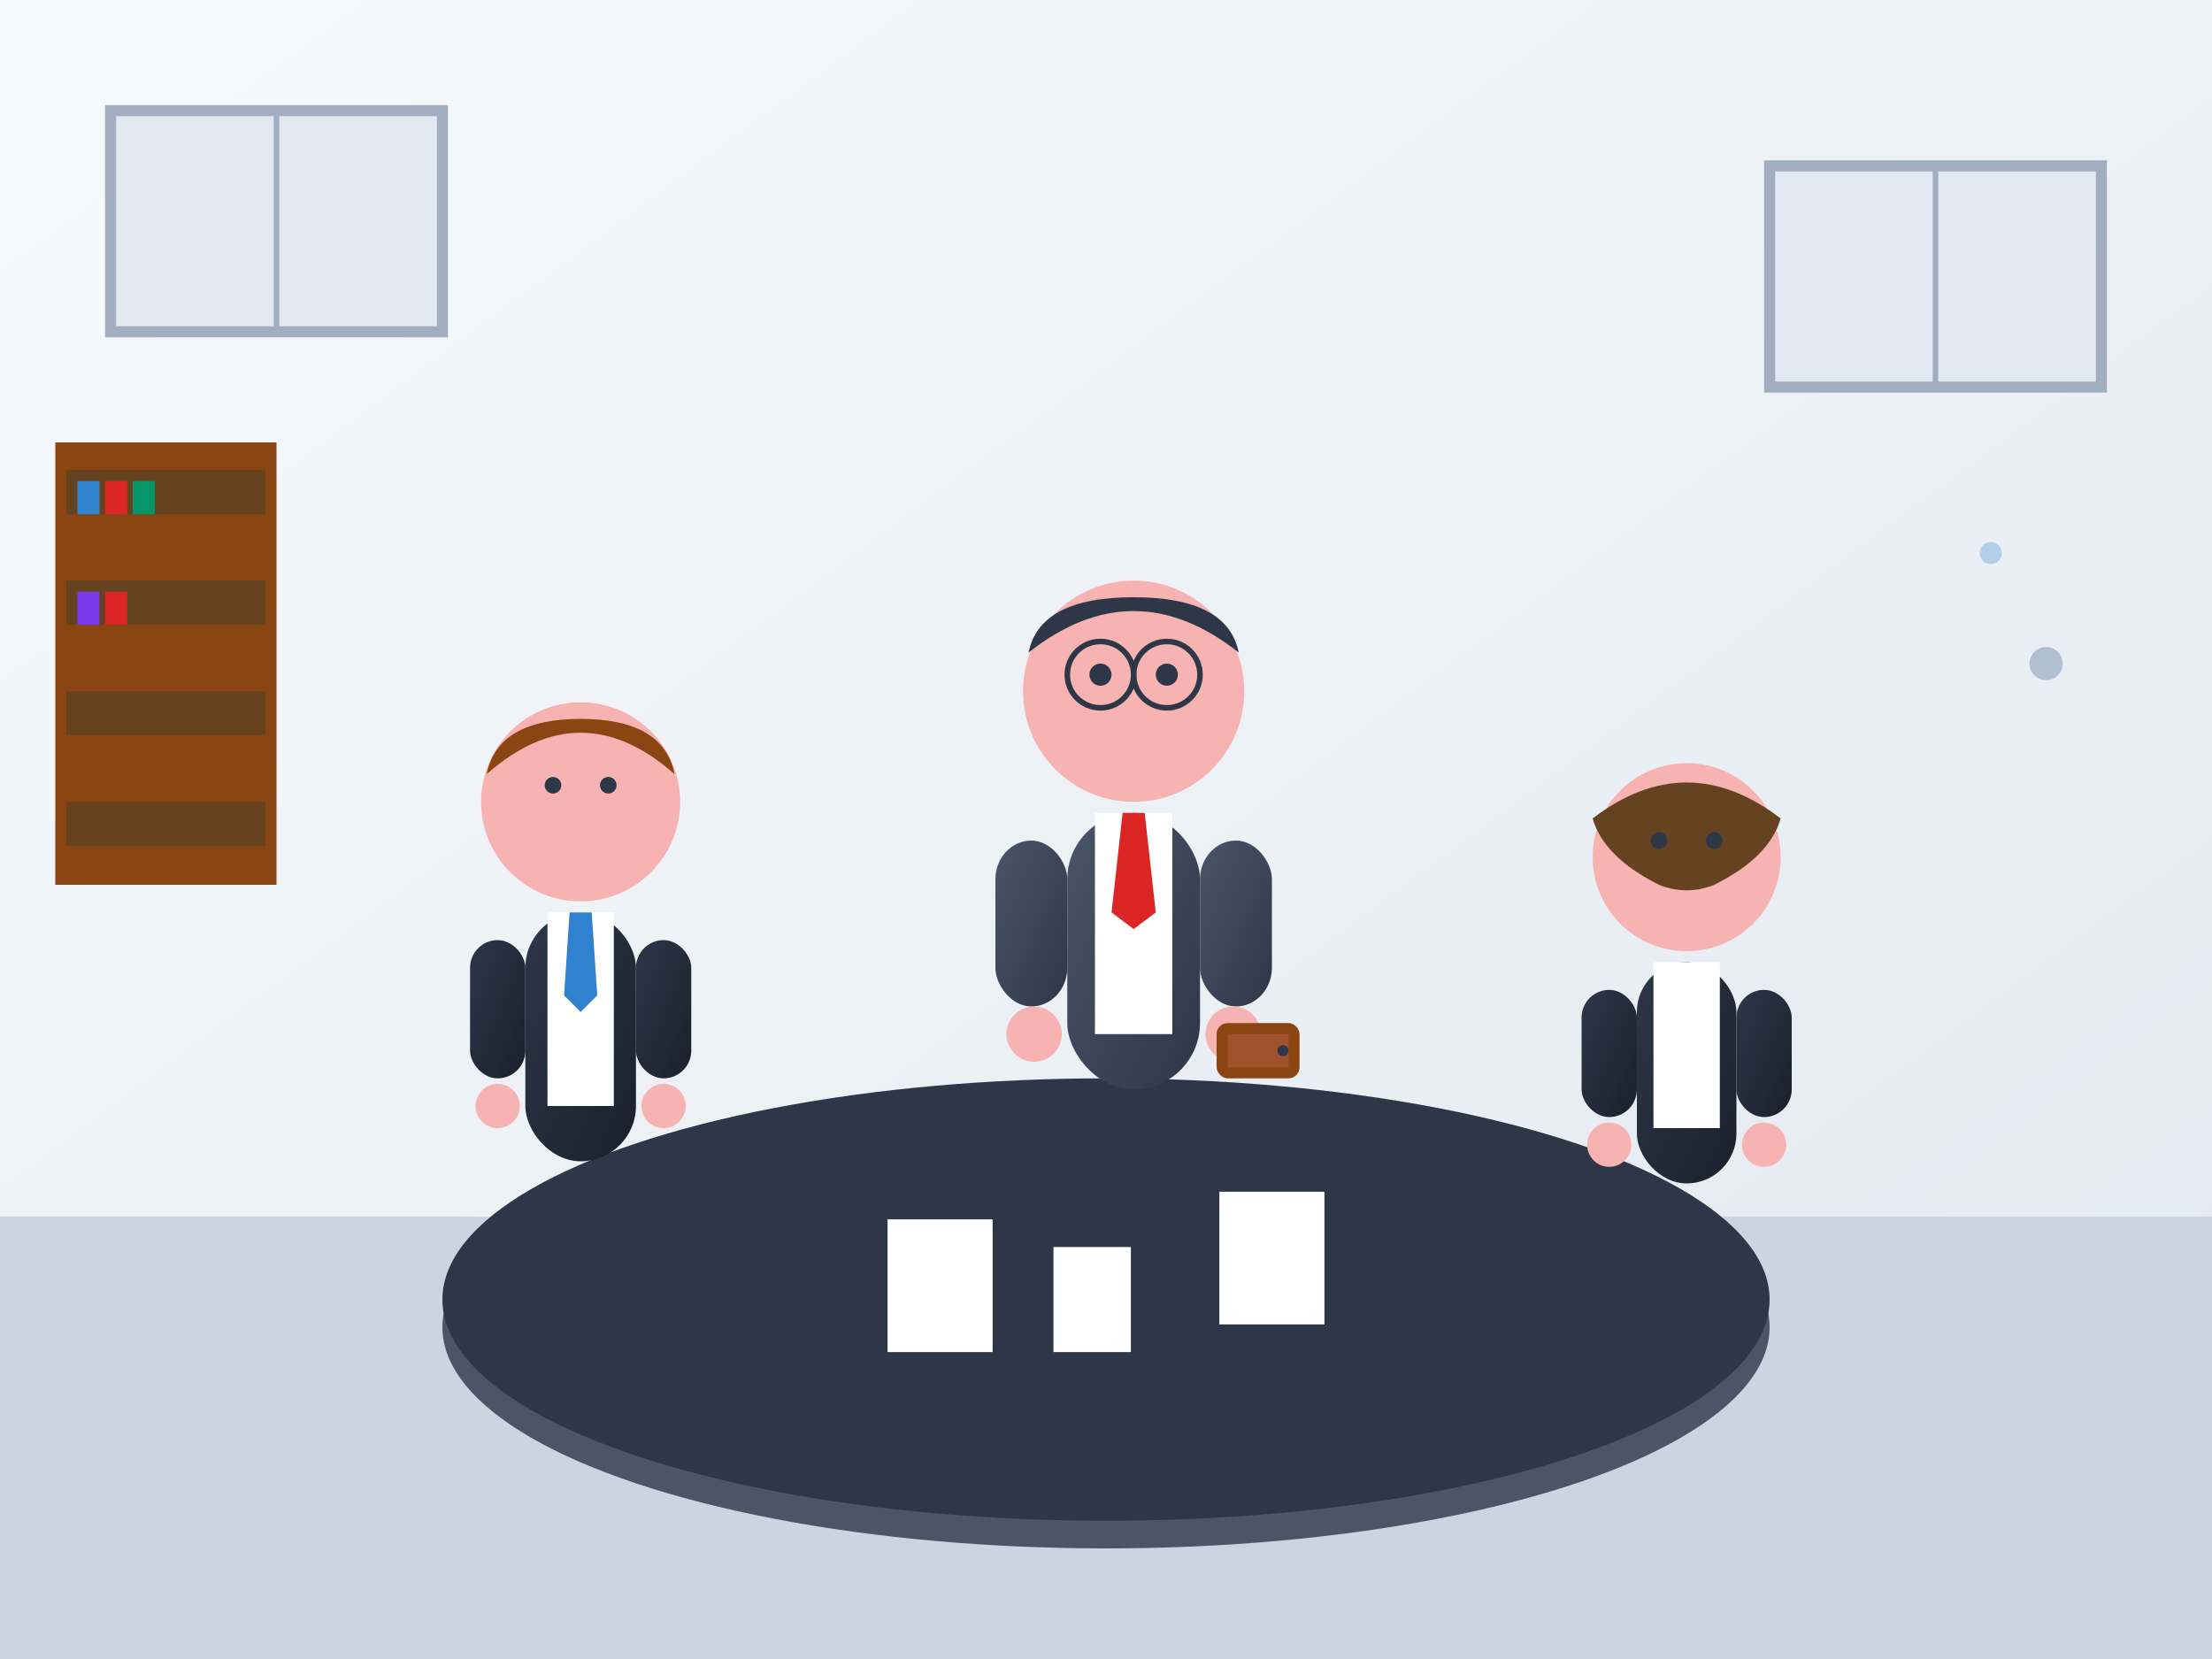 <svg width="400" height="300" viewBox="0 0 400 300" xmlns="http://www.w3.org/2000/svg">
  <rect x="0" y="0" width="400" height="300" fill="#333333" stroke="none"/>
  <defs>
    <linearGradient id="officeBackground" x1="0%" y1="0%" x2="100%" y2="100%">
      <stop offset="0%" style="stop-color:#f7fafc;stop-opacity:1" />
      <stop offset="100%" style="stop-color:#e2e8f0;stop-opacity:1" />
    </linearGradient>
    <linearGradient id="suitGradient1" x1="0%" y1="0%" x2="100%" y2="100%">
      <stop offset="0%" style="stop-color:#2d3748;stop-opacity:1" />
      <stop offset="100%" style="stop-color:#1a202c;stop-opacity:1" />
    </linearGradient>
    <linearGradient id="suitGradient2" x1="0%" y1="0%" x2="100%" y2="100%">
      <stop offset="0%" style="stop-color:#4a5568;stop-opacity:1" />
      <stop offset="100%" style="stop-color:#2d3748;stop-opacity:1" />
    </linearGradient>
  </defs>
  
  <!-- Background -->
  <rect width="400" height="300" fill="url(#officeBackground)"/>
  
  <!-- Office floor -->
  <rect x="0" y="220" width="400" height="80" fill="#cbd5e0"/>
  
  <!-- Conference table -->
  <ellipse cx="200" cy="240" rx="120" ry="40" fill="#4a5568"/>
  <ellipse cx="200" cy="235" rx="120" ry="40" fill="#2d3748"/>
  
  <!-- Documents on table -->
  <rect x="160" y="220" width="20" height="25" fill="#fff" stroke="#2d3748" stroke-width="1"/>
  <rect x="220" y="215" width="20" height="25" fill="#fff" stroke="#2d3748" stroke-width="1"/>
  <rect x="190" y="225" width="15" height="20" fill="#fff" stroke="#2d3748" stroke-width="1"/>
  
  <!-- Lawyer 1 (Left) -->
  <g transform="translate(80, 120)">
    <!-- Head -->
    <circle cx="25" cy="25" r="18" fill="#f7b2b2"/>
    <!-- Hair -->
    <path d="M8 20 Q25 5 42 20 Q40 10 25 10 Q10 10 8 20" fill="#8b4513"/>
    <!-- Eyes -->
    <circle cx="20" cy="22" r="1.5" fill="#2d3748"/>
    <circle cx="30" cy="22" r="1.5" fill="#2d3748"/>
    <!-- Suit -->
    <rect x="15" y="45" width="20" height="45" rx="10" fill="url(#suitGradient1)"/>
    <!-- Shirt -->
    <rect x="19" y="45" width="12" height="35" fill="#fff"/>
    <!-- Tie -->
    <polygon points="23,45 27,45 28,60 25,63 22,60" fill="#3182ce"/>
    <!-- Arms -->
    <rect x="5" y="50" width="10" height="25" rx="5" fill="url(#suitGradient1)"/>
    <rect x="35" y="50" width="10" height="25" rx="5" fill="url(#suitGradient1)"/>
    <!-- Hands -->
    <circle cx="10" cy="80" r="4" fill="#f7b2b2"/>
    <circle cx="40" cy="80" r="4" fill="#f7b2b2"/>
  </g>
  
  <!-- Lawyer 2 (Center) -->
  <g transform="translate(180, 100)">
    <!-- Head -->
    <circle cx="25" cy="25" r="20" fill="#f7b2b2"/>
    <!-- Hair -->
    <path d="M6 18 Q25 3 44 18 Q42 8 25 8 Q8 8 6 18" fill="#2d3748"/>
    <!-- Eyes -->
    <circle cx="19" cy="22" r="2" fill="#2d3748"/>
    <circle cx="31" cy="22" r="2" fill="#2d3748"/>
    <!-- Glasses -->
    <circle cx="19" cy="22" r="6" fill="none" stroke="#2d3748" stroke-width="1"/>
    <circle cx="31" cy="22" r="6" fill="none" stroke="#2d3748" stroke-width="1"/>
    <line x1="25" y1="22" x2="25" y2="22" stroke="#2d3748" stroke-width="2"/>
    <!-- Suit -->
    <rect x="13" y="47" width="24" height="50" rx="12" fill="url(#suitGradient2)"/>
    <!-- Shirt -->
    <rect x="18" y="47" width="14" height="40" fill="#fff"/>
    <!-- Tie -->
    <polygon points="23,47 27,47 29,65 25,68 21,65" fill="#dc2626"/>
    <!-- Arms -->
    <rect x="0" y="52" width="13" height="30" rx="7" fill="url(#suitGradient2)"/>
    <rect x="37" y="52" width="13" height="30" rx="7" fill="url(#suitGradient2)"/>
    <!-- Hands -->
    <circle cx="7" cy="87" r="5" fill="#f7b2b2"/>
    <circle cx="43" cy="87" r="5" fill="#f7b2b2"/>
    <!-- Briefcase -->
    <rect x="40" y="85" width="15" height="10" rx="2" fill="#8b4513"/>
    <rect x="42" y="87" width="11" height="6" fill="#a0522d"/>
    <circle cx="52" cy="90" r="1" fill="#2d3748"/>
  </g>
  
  <!-- Lawyer 3 (Right) -->
  <g transform="translate(280, 130)">
    <!-- Head -->
    <circle cx="25" cy="25" r="17" fill="#f7b2b2"/>
    <!-- Hair (longer, female) -->
    <path d="M8 18 Q25 5 42 18 Q40 25 30 30 Q25 32 20 30 Q10 25 8 18" fill="#654321"/>
    <!-- Eyes -->
    <circle cx="20" cy="22" r="1.5" fill="#2d3748"/>
    <circle cx="30" cy="22" r="1.5" fill="#2d3748"/>
    <!-- Suit -->
    <rect x="16" y="44" width="18" height="40" rx="9" fill="url(#suitGradient1)"/>
    <!-- Blouse -->
    <rect x="19" y="44" width="12" height="30" fill="#fff"/>
    <!-- Arms -->
    <rect x="6" y="49" width="10" height="23" rx="5" fill="url(#suitGradient1)"/>
    <rect x="34" y="49" width="10" height="23" rx="5" fill="url(#suitGradient1)"/>
    <!-- Hands -->
    <circle cx="11" cy="77" r="4" fill="#f7b2b2"/>
    <circle cx="39" cy="77" r="4" fill="#f7b2b2"/>
  </g>
  
  <!-- Office windows in background -->
  <rect x="20" y="20" width="60" height="40" fill="#e2e8f0" stroke="#a0aec0" stroke-width="2"/>
  <rect x="320" y="30" width="60" height="40" fill="#e2e8f0" stroke="#a0aec0" stroke-width="2"/>
  <line x1="50" y1="20" x2="50" y2="60" stroke="#a0aec0" stroke-width="1"/>
  <line x1="350" y1="30" x2="350" y2="70" stroke="#a0aec0" stroke-width="1"/>
  
  <!-- Bookshelf in background -->
  <rect x="10" y="80" width="40" height="80" fill="#8b4513"/>
  <rect x="12" y="85" width="36" height="8" fill="#654321"/>
  <rect x="12" y="105" width="36" height="8" fill="#654321"/>
  <rect x="12" y="125" width="36" height="8" fill="#654321"/>
  <rect x="12" y="145" width="36" height="8" fill="#654321"/>
  
  <!-- Books on shelf -->
  <rect x="14" y="87" width="4" height="6" fill="#3182ce"/>
  <rect x="19" y="87" width="4" height="6" fill="#dc2626"/>
  <rect x="24" y="87" width="4" height="6" fill="#059669"/>
  <rect x="14" y="107" width="4" height="6" fill="#7c3aed"/>
  <rect x="19" y="107" width="4" height="6" fill="#dc2626"/>
  
  <!-- Professional atmosphere -->
  <circle cx="360" cy="100" r="2" fill="#3182ce" opacity="0.3"/>
  <circle cx="370" cy="120" r="3" fill="#2c5282" opacity="0.3"/>
</svg>